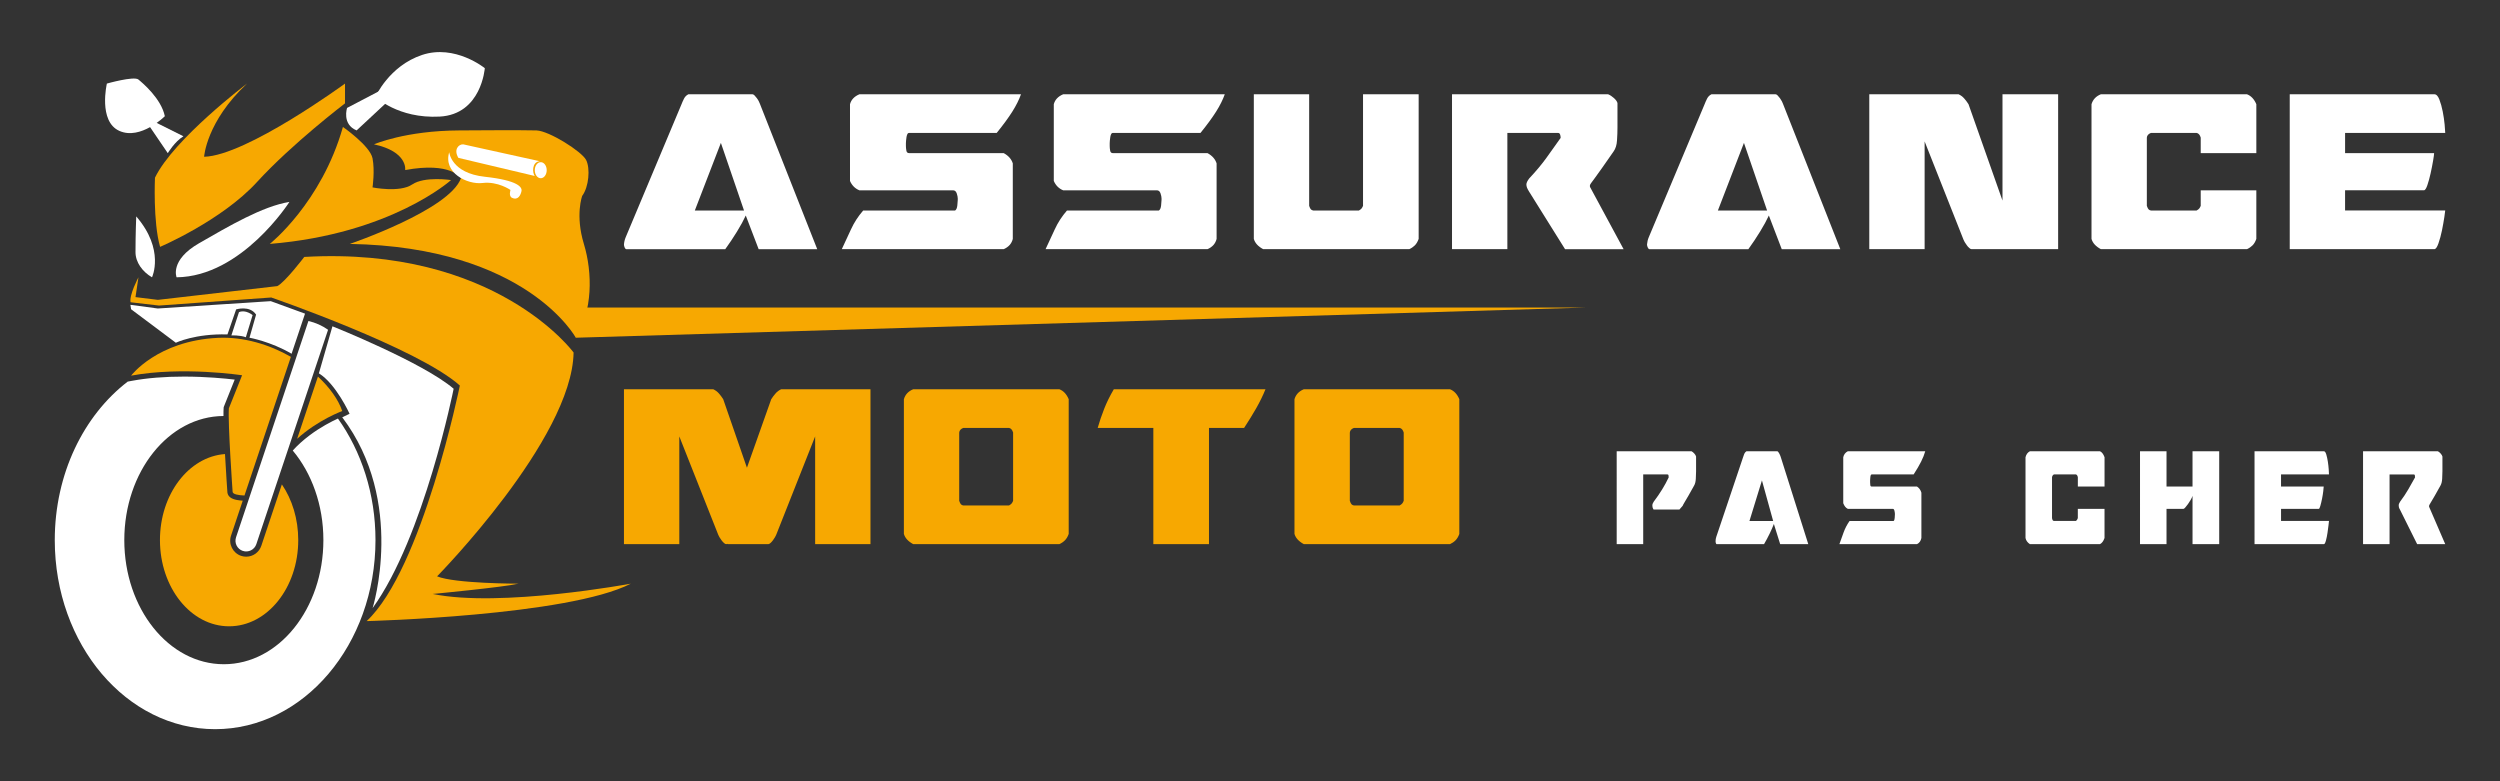 <?xml version="1.0" encoding="utf-8"?>
<!-- Generator: Adobe Illustrator 16.0.0, SVG Export Plug-In . SVG Version: 6.00 Build 0)  -->
<!DOCTYPE svg PUBLIC "-//W3C//DTD SVG 1.1//EN" "http://www.w3.org/Graphics/SVG/1.1/DTD/svg11.dtd">
<svg version="1.1" id="Calque_1" xmlns="http://www.w3.org/2000/svg" xmlns:xlink="http://www.w3.org/1999/xlink" x="0px" y="0px"
	 width="240px" height="75px" viewBox="0 0 240 75" enable-background="new 0 0 240 75" xml:space="preserve">
<rect x="0" y="0" width="240" height="75" fill="#333333" stroke="none"/>
<g>
	<g>
		<g>
			<path fill="#FFFFFF" d="M59.9,23.47c0.019-0.243,0.075-0.478,0.169-0.701l5.369-12.792c0.056-0.148,0.131-0.318,0.226-0.505
				c0.093-0.188,0.234-0.329,0.421-0.422h6.156c0.056,0,0.122,0.037,0.197,0.112c0.075,0.075,0.149,0.164,0.225,0.268
				c0.076,0.102,0.136,0.201,0.182,0.294c0.047,0.095,0.081,0.169,0.1,0.226l5.509,13.97H72.83l-1.236-3.232
				c-0.206,0.451-0.487,0.967-0.844,1.548c-0.356,0.579-0.73,1.143-1.125,1.685h-9.5c-0.056,0-0.108-0.051-0.155-0.153
				C59.924,23.663,59.9,23.564,59.9,23.47z M66.703,20.209h4.723l-2.221-6.492L66.703,20.209z"/>
			<path fill="#FFFFFF" d="M91.945,19.056c0-0.13-0.033-0.294-0.099-0.492c-0.067-0.195-0.184-0.294-0.351-0.294H82.5
				c-0.413-0.169-0.713-0.468-0.9-0.899v-7.364c0.112-0.432,0.412-0.75,0.9-0.956h15.515c-0.187,0.524-0.462,1.077-0.829,1.659
				c-0.365,0.579-0.866,1.265-1.503,2.051h-8.405c-0.074,0-0.132,0.037-0.168,0.112c-0.039,0.076-0.065,0.168-0.085,0.28
				c-0.019,0.113-0.033,0.226-0.042,0.338c-0.009,0.114-0.015,0.197-0.015,0.254v0.28c0,0.131,0.015,0.277,0.044,0.437
				c0.027,0.16,0.116,0.238,0.266,0.238h9.08c0.449,0.243,0.74,0.572,0.871,0.984v7.251c-0.111,0.452-0.402,0.778-0.871,0.984
				H80.813c0.299-0.636,0.596-1.273,0.886-1.909c0.291-0.638,0.679-1.239,1.167-1.801h8.825c0.113-0.073,0.184-0.233,0.212-0.479
				c0.027-0.243,0.042-0.422,0.042-0.534V19.056z"/>
			<path fill="#FFFFFF" d="M111.508,19.056c0-0.13-0.032-0.294-0.097-0.492c-0.067-0.195-0.185-0.294-0.353-0.294h-8.995
				c-0.412-0.169-0.713-0.468-0.899-0.899v-7.364c0.112-0.432,0.411-0.75,0.899-0.956h15.516c-0.187,0.524-0.463,1.077-0.829,1.659
				c-0.365,0.579-0.866,1.265-1.504,2.051h-8.404c-0.075,0-0.132,0.037-0.169,0.112c-0.039,0.076-0.065,0.168-0.084,0.28
				c-0.019,0.113-0.032,0.226-0.042,0.338c-0.01,0.114-0.015,0.197-0.015,0.254v0.28c0,0.131,0.015,0.277,0.044,0.437
				c0.026,0.16,0.115,0.238,0.266,0.238h9.081c0.448,0.243,0.739,0.572,0.871,0.984v7.251c-0.112,0.452-0.403,0.778-0.871,0.984
				h-15.547c0.3-0.636,0.596-1.273,0.886-1.909c0.291-0.638,0.68-1.239,1.168-1.801h8.825c0.112-0.073,0.184-0.233,0.211-0.479
				c0.028-0.243,0.042-0.422,0.042-0.534V19.056z"/>
			<path fill="#FFFFFF" d="M125.844,20.097c0.058,0.057,0.133,0.094,0.227,0.112h4.385c0.131-0.073,0.22-0.146,0.268-0.211
				c0.046-0.066,0.089-0.145,0.127-0.237V9.05h5.34v13.885c-0.094,0.263-0.216,0.471-0.365,0.62
				c-0.151,0.148-0.329,0.271-0.533,0.364h-14.028c-0.487-0.26-0.786-0.59-0.898-0.984V9.05h5.312v10.711
				C125.733,19.928,125.79,20.041,125.844,20.097z"/>
			<path fill="#FFFFFF" d="M139.394,9.05h14.982c0.188,0.075,0.374,0.197,0.562,0.365c0.188,0.169,0.301,0.328,0.339,0.478v2.361
				c0,0.376-0.015,0.782-0.044,1.225c-0.027,0.438-0.135,0.79-0.323,1.052c-0.468,0.676-0.848,1.221-1.138,1.63
				c-0.291,0.414-0.52,0.732-0.689,0.958c-0.169,0.224-0.286,0.384-0.352,0.477c-0.065,0.095-0.097,0.15-0.097,0.168v0.17
				l3.231,5.986h-5.621l-3.458-5.536c-0.094-0.15-0.16-0.277-0.198-0.38c-0.036-0.104-0.055-0.201-0.055-0.295
				c0-0.151,0.093-0.347,0.28-0.59c0.637-0.676,1.186-1.332,1.645-1.968c0.46-0.639,0.914-1.276,1.363-1.912
				c0-0.13-0.018-0.242-0.056-0.338c-0.038-0.094-0.104-0.141-0.198-0.141h-4.861v11.159h-5.313V9.05z"/>
			<path fill="#FFFFFF" d="M158.114,23.47c0.02-0.243,0.075-0.478,0.171-0.701l5.368-12.792c0.056-0.148,0.131-0.318,0.225-0.505
				c0.094-0.188,0.234-0.329,0.423-0.422h6.154c0.058,0,0.123,0.037,0.197,0.112s0.15,0.164,0.225,0.268
				c0.074,0.102,0.136,0.201,0.183,0.294c0.047,0.095,0.08,0.169,0.1,0.226l5.509,13.97h-5.622l-1.237-3.232
				c-0.206,0.451-0.487,0.967-0.844,1.548c-0.355,0.579-0.731,1.143-1.124,1.685h-9.501c-0.055,0-0.107-0.051-0.154-0.153
				S158.114,23.564,158.114,23.47z M164.917,20.209h4.724l-2.222-6.492L164.917,20.209z"/>
			<path fill="#FFFFFF" d="M179.45,9.05h8.573c0.205,0.093,0.384,0.225,0.534,0.394c0.149,0.168,0.29,0.355,0.421,0.563l3.261,9.249
				V9.05h5.342v14.869h-8.321c-0.057,0-0.126-0.036-0.21-0.112c-0.086-0.074-0.165-0.162-0.24-0.268
				c-0.074-0.102-0.14-0.2-0.196-0.294c-0.056-0.093-0.094-0.169-0.113-0.224l-3.737-9.445v10.343h-5.313V9.05z"/>
			<path fill="#FFFFFF" d="M201.683,23.919c-0.486-0.26-0.786-0.59-0.898-0.984V10.006c0.131-0.449,0.431-0.769,0.898-0.956h14.027
				c0.395,0.15,0.692,0.468,0.898,0.956v4.693h-5.339v-1.488c-0.076-0.263-0.207-0.414-0.395-0.451h-4.385
				c-0.244,0.096-0.376,0.243-0.393,0.451v6.55c0.055,0.167,0.112,0.28,0.167,0.336c0.058,0.057,0.131,0.094,0.226,0.112h4.385
				c0.131-0.073,0.221-0.146,0.268-0.211c0.047-0.066,0.088-0.145,0.127-0.237V18.27h5.339v4.665
				c-0.092,0.263-0.214,0.471-0.364,0.62c-0.151,0.148-0.329,0.271-0.534,0.364H201.683z"/>
			<path fill="#FFFFFF" d="M219.815,23.919V9.05h13.886c0.188,0,0.349,0.169,0.479,0.507c0.13,0.336,0.239,0.721,0.323,1.152
				s0.145,0.847,0.183,1.25c0.038,0.404,0.057,0.671,0.057,0.801h-9.614v1.939h8.546c0,0.113-0.034,0.362-0.1,0.746
				s-0.144,0.787-0.238,1.208s-0.196,0.797-0.309,1.125c-0.112,0.327-0.225,0.491-0.337,0.491h-7.563v1.939h9.614
				c0,0.039-0.029,0.249-0.084,0.633c-0.058,0.385-0.133,0.806-0.225,1.266c-0.095,0.459-0.206,0.874-0.338,1.25
				c-0.132,0.375-0.263,0.562-0.395,0.562H219.815z"/>
		</g>
		<g>
			<path fill="#F7A801" d="M78.254,52.238V41.895l-3.737,9.444c-0.02,0.056-0.056,0.13-0.114,0.226
				c-0.056,0.094-0.121,0.191-0.194,0.294c-0.076,0.104-0.156,0.192-0.241,0.268c-0.083,0.074-0.154,0.112-0.21,0.112h-3.907V52.21
				l-0.141,0.028c-0.056,0-0.126-0.038-0.211-0.112c-0.084-0.075-0.165-0.164-0.239-0.268c-0.074-0.103-0.14-0.2-0.196-0.294
				c-0.056-0.096-0.095-0.17-0.113-0.226l-3.738-9.444v10.344H59.9v-14.87h8.573c0.206,0.095,0.384,0.225,0.535,0.394
				c0.149,0.169,0.29,0.356,0.421,0.563l2.277,6.578l2.332-6.578c0.131-0.206,0.272-0.394,0.423-0.563
				c0.148-0.169,0.326-0.299,0.533-0.394h8.572v14.87H78.254z"/>
			<path fill="#F7A801" d="M87.671,52.238c-0.488-0.263-0.786-0.59-0.898-0.982V38.324c0.129-0.449,0.431-0.769,0.898-0.956h14.026
				c0.396,0.149,0.692,0.468,0.898,0.956v12.932c-0.093,0.262-0.214,0.467-0.365,0.617c-0.149,0.15-0.327,0.272-0.533,0.365H87.671z
				 M92.083,48.077c0.058,0.171,0.113,0.282,0.169,0.338c0.057,0.057,0.132,0.095,0.226,0.112h4.386
				c0.13-0.075,0.22-0.145,0.268-0.211c0.046-0.064,0.088-0.145,0.126-0.239v-6.55c-0.075-0.261-0.207-0.41-0.394-0.448h-4.386
				c-0.244,0.093-0.375,0.243-0.395,0.448V48.077z"/>
			<path fill="#F7A801" d="M116.062,52.238h-5.341V41.079h-5.342c0.171-0.6,0.375-1.209,0.62-1.827
				c0.242-0.619,0.552-1.246,0.928-1.884h14.56c-0.244,0.601-0.538,1.203-0.884,1.813c-0.349,0.608-0.736,1.241-1.168,1.898h-3.373
				V52.238z"/>
			<path fill="#F7A801" d="M125.169,52.238c-0.486-0.263-0.787-0.59-0.899-0.982V38.324c0.131-0.449,0.432-0.769,0.899-0.956h14.028
				c0.393,0.149,0.692,0.468,0.898,0.956v12.932c-0.093,0.262-0.216,0.467-0.365,0.617c-0.151,0.15-0.329,0.272-0.533,0.365H125.169
				z M129.583,48.077c0.055,0.171,0.112,0.282,0.167,0.338c0.058,0.057,0.133,0.095,0.228,0.112h4.383
				c0.132-0.075,0.221-0.145,0.268-0.211c0.048-0.064,0.089-0.145,0.127-0.239v-6.55c-0.075-0.261-0.206-0.41-0.395-0.448h-4.383
				c-0.245,0.093-0.377,0.243-0.395,0.448V48.077z"/>
		</g>
	</g>
	<g>
		<g>
			<path fill="#FFFFFF" d="M162.385,43.32c0.089,0.046,0.179,0.118,0.27,0.22c0.089,0.102,0.145,0.195,0.168,0.285v1.417
				c0,0.226-0.008,0.47-0.026,0.732c-0.015,0.265-0.068,0.476-0.158,0.633c-0.226,0.404-0.407,0.73-0.549,0.978
				c-0.142,0.248-0.252,0.439-0.338,0.573c-0.084,0.136-0.139,0.232-0.166,0.287c-0.031,0.057-0.044,0.089-0.044,0.102l-0.32,0.37
				h-2.479c-0.056-0.09-0.09-0.166-0.101-0.228c-0.012-0.063-0.017-0.12-0.017-0.178c0-0.1,0.044-0.218,0.135-0.354
				c0.596-0.785,1.073-1.563,1.433-2.326c0-0.078-0.006-0.146-0.017-0.202s-0.046-0.084-0.101-0.084h-2.328v6.692h-2.545V43.32
				H162.385z"/>
			<path fill="#FFFFFF" d="M164.711,51.749c0.011-0.066,0.027-0.134,0.05-0.203l2.58-7.669c0.022-0.091,0.059-0.192,0.108-0.305
				c0.051-0.111,0.121-0.196,0.212-0.252h2.951c0.032,0,0.066,0.022,0.101,0.067c0.032,0.045,0.067,0.099,0.102,0.159
				c0.032,0.063,0.062,0.122,0.083,0.177c0.022,0.058,0.04,0.102,0.05,0.136l2.648,8.379h-2.698l-0.605-1.938
				c-0.102,0.271-0.237,0.579-0.405,0.927c-0.169,0.35-0.349,0.686-0.54,1.012h-4.551c-0.023,0-0.046-0.031-0.069-0.092
				c-0.021-0.062-0.032-0.121-0.032-0.178C164.695,51.891,164.7,51.817,164.711,51.749z M170.223,50.014l-1.077-3.896l-1.198,3.896
				H170.223z"/>
			<path fill="#FFFFFF" d="M181.865,49.026c-0.027-0.117-0.081-0.177-0.158-0.177h-4.317c-0.192-0.09-0.338-0.27-0.438-0.541v-4.415
				c0.056-0.259,0.203-0.449,0.438-0.573h7.434c-0.089,0.314-0.222,0.646-0.396,0.995c-0.175,0.348-0.413,0.759-0.718,1.23h-4.028
				c-0.032,0-0.062,0.022-0.085,0.067c-0.021,0.045-0.035,0.102-0.041,0.168c-0.005,0.067-0.012,0.135-0.018,0.203
				c-0.006,0.067-0.008,0.118-0.008,0.151v0.169c0,0.079,0.006,0.164,0.018,0.261c0.01,0.096,0.056,0.144,0.134,0.144h4.35
				c0.215,0.146,0.354,0.343,0.422,0.591v4.349c-0.056,0.282-0.195,0.478-0.422,0.59h-7.45c0.134-0.381,0.271-0.764,0.411-1.146
				c0.142-0.384,0.329-0.743,0.566-1.079h4.231c0.056-0.046,0.09-0.143,0.101-0.287c0.013-0.146,0.019-0.254,0.019-0.32v-0.085
				C181.909,49.243,181.892,49.145,181.865,49.026z"/>
			<path fill="#FFFFFF" d="M201.597,52.238h-6.726c-0.237-0.156-0.376-0.354-0.422-0.59v-7.755c0.068-0.271,0.208-0.461,0.422-0.573
				h6.726c0.182,0.079,0.328,0.271,0.439,0.573v2.815h-2.563v-0.894c-0.033-0.157-0.096-0.247-0.185-0.27h-2.107
				c-0.102,0.045-0.163,0.134-0.187,0.27v3.928c0.023,0.101,0.044,0.169,0.067,0.201c0.022,0.035,0.063,0.058,0.119,0.069h2.107
				c0.055-0.046,0.094-0.087,0.117-0.127c0.022-0.039,0.044-0.087,0.067-0.144V48.85h2.563v2.799
				c-0.056,0.157-0.118,0.282-0.186,0.37C201.784,52.109,201.698,52.182,201.597,52.238z"/>
			<path fill="#FFFFFF" d="M210.483,52.238v-4.636c-0.033,0.11-0.094,0.242-0.177,0.386c-0.085,0.147-0.172,0.283-0.262,0.406
				c-0.09,0.124-0.175,0.23-0.253,0.32c-0.078,0.089-0.136,0.135-0.169,0.135h-1.636v3.389h-2.545V43.32h2.545v3.389h2.496V43.32
				h2.562v8.918H210.483z"/>
			<path fill="#FFFFFF" d="M216.434,43.32h6.66c0.09,0,0.165,0.101,0.228,0.303c0.061,0.202,0.111,0.433,0.151,0.692
				c0.04,0.258,0.067,0.508,0.084,0.749c0.018,0.242,0.025,0.403,0.025,0.481h-4.603v1.163h4.097c0,0.068-0.015,0.217-0.043,0.447
				c-0.027,0.229-0.065,0.472-0.116,0.725c-0.052,0.252-0.104,0.477-0.161,0.674c-0.056,0.196-0.106,0.295-0.152,0.295h-3.624v1.164
				h4.603c0,0.021-0.014,0.148-0.042,0.379c-0.027,0.23-0.063,0.483-0.101,0.759c-0.04,0.275-0.091,0.525-0.152,0.749
				c-0.063,0.226-0.127,0.338-0.193,0.338h-6.66V43.32z"/>
			<path fill="#FFFFFF" d="M234.034,43.32c0.091,0.046,0.181,0.118,0.27,0.22c0.091,0.102,0.146,0.195,0.169,0.285v1.417
				c0,0.226-0.008,0.47-0.025,0.732c-0.016,0.265-0.071,0.476-0.159,0.633c-0.225,0.404-0.409,0.73-0.548,0.978
				c-0.142,0.248-0.254,0.439-0.338,0.573c-0.085,0.136-0.141,0.232-0.169,0.287c-0.028,0.057-0.042,0.089-0.042,0.102v0.101
				l1.551,3.591h-2.696l-1.653-3.321c-0.056-0.09-0.089-0.166-0.101-0.228c-0.011-0.063-0.018-0.12-0.018-0.178
				c0-0.1,0.045-0.218,0.136-0.354c0.303-0.404,0.564-0.798,0.784-1.179c0.219-0.384,0.435-0.766,0.648-1.147
				c0-0.078-0.006-0.146-0.018-0.202c-0.01-0.057-0.045-0.084-0.1-0.084h-2.328v6.692h-2.544V43.32H234.034z"/>
		</g>
	</g>
	<g>
		<g>
			<path fill="#F7A801" d="M44.111,12.52c0,0,6.182-0.046,7.397,0c1.215,0.047,4.333,2.019,4.755,2.829s0.264,2.607-0.37,3.453
				c0,0-0.687,1.831,0.159,4.614s0.845,6.456-0.775,9.005c0,0-4.716-8.712-21.698-9.005c0,0,9.593-3.255,10.677-6.319
				c0,0-0.956-1.589-5.358-0.771c0,0,0.282-1.763-2.994-2.469C35.903,13.857,38.897,12.541,44.111,12.52z"/>
		</g>
		<g>
			<path fill="#FFFFFF" d="M16.953,26.621c0,0-0.687-1.638,2.167-3.276c2.853-1.638,6.076-3.54,8.665-3.962
				C27.784,19.383,23.223,26.551,16.953,26.621z"/>
		</g>
		<g>
			<path fill="#FFFFFF" d="M14.593,26.621c0,0,1.255-2.642-1.515-5.847c0,0-0.071,1.747-0.07,3.44
				C13.008,25.182,13.686,26.102,14.593,26.621z"/>
		</g>
		<g>
			<path fill="#F7A801" d="M13.29,26.621c0,0-0.898,1.69-0.757,2.396l2.73,0.317l10.778-0.775c0,0,14.09,4.861,18.105,8.454
				c0,0-3.593,17.612-8.947,22.614c0,0,19.303-0.494,25.361-3.594c0,0-12.54,2.325-19.021,0.987c0,0,6.692-0.635,8.242-0.987
				c0,0-6.129,0-7.82-0.704c0,0,12.962-13.174,13.104-21.487c0,0-7.468-10.232-25.855-9.176c0,0-1.849,2.431-2.588,2.801
				l-11.466,1.32l-2.148-0.264L13.29,26.621z"/>
		</g>
		<g>
			<path fill="#F7A801" d="M23.716,8.023c0,0-7.04,5.318-8.839,9.035c0,0-0.196,4.244,0.491,6.64c0,0,5.918-2.52,9.299-6.218
				s8.454-7.556,8.454-7.556V8.023c0,0-9.458,6.921-13.526,7.027C19.594,15.051,19.806,11.669,23.716,8.023z"/>
		</g>
		<g>
			<path fill="#FFFFFF" d="M12.259,36.635l0.417-0.078c1.456-0.27,3.133-0.404,4.985-0.404c2.111,0,3.947,0.18,4.87,0.29
				l-1.056,2.64l-0.006,0.077c-0.014,0.186-0.019,0.452-0.016,0.777c-5.261,0.024-9.52,5.349-9.52,11.914
				c0,6.581,4.278,11.915,9.556,11.915s9.556-5.334,9.556-11.915c0-3.38-1.128-6.43-2.941-8.599c0.46-0.508,0.998-0.993,1.613-1.457
				c1.058-0.796,2.101-1.328,2.726-1.614c2.249,3.156,3.604,7.226,3.604,11.67C36.045,61.874,29.153,70,20.652,70
				S5.258,61.874,5.258,51.851C5.258,45.478,8.044,39.872,12.259,36.635z"/>
		</g>
		<g>
			<g>
				<path fill="#F7A801" d="M30.522,36.152c1.125,1.045,1.952,2.2,2.334,3.308c0,0-2.316,0.839-4.333,2.667L30.522,36.152z"/>
			</g>
			<g>
				<path fill="#F7A801" d="M12.585,36.062c0,0,2.513-3.347,8.331-3.629c2.459-0.118,4.937,0.638,7.01,1.822L23.47,47.569
					c-0.6-0.026-1.101-0.117-1.138-0.342c0,0-0.466-6.604-0.36-8.03l1.268-3.171C23.24,36.026,17.51,35.151,12.585,36.062z"/>
			</g>
		</g>
		<g>
			<path fill="#F7A801" d="M21.599,43.589c0.102,1.835,0.221,3.537,0.231,3.674l0.002,0.023l0.003,0.023
				c0.06,0.359,0.369,0.593,0.92,0.692c0.155,0.029,0.339,0.049,0.549,0.063l-1.124,3.36c-0.268,0.801,0.166,1.67,0.967,1.939
				c0.158,0.052,0.322,0.079,0.487,0.079c0.66,0,1.244-0.421,1.453-1.047l1.972-5.894c0.981,1.442,1.572,3.309,1.572,5.348
				c0,4.57-2.972,8.276-6.638,8.276c-3.666,0-6.638-3.706-6.638-8.276C15.355,47.444,18.116,43.844,21.599,43.589z"/>
		</g>
		<g>
			<path fill="#FFFFFF" d="M23.307,52.886L23.307,52.886c0.539,0.18,1.122-0.11,1.302-0.649l6.886-20.579
				c-0.578-0.408-1.208-0.685-1.887-0.841l-6.949,20.768C22.479,52.123,22.769,52.706,23.307,52.886z"/>
		</g>
		<g>
			<path fill="#FFFFFF" d="M10.26,8.023c0,0,2.606-0.74,3.029-0.388c0.423,0.352,2.184,1.831,2.536,3.521
				c0,0-2.325,2.325-4.368,1.409C9.415,11.65,10.26,8.023,10.26,8.023z"/>
		</g>
		<g>
			<path fill="#FFFFFF" d="M36.045,9.291c0,0,1.302-2.959,4.473-4.016c3.17-1.056,6.023,1.269,6.023,1.269s-0.317,4.438-4.333,4.649
				S36.045,9.291,36.045,9.291z"/>
		</g>
		<g>
			<ellipse fill="#FFFFFF" cx="51.911" cy="16.339" rx="0.573" ry="0.771"/>
		</g>
		<g>
			<path fill="#FFFFFF" d="M51.825,15.48l-7.35-1.622c-0.428-0.035-0.957,0.487-0.47,1.298l7.331,1.737
				C51.107,16.631,51.03,15.535,51.825,15.48z"/>
		</g>
		<g>
			<path fill="#FFFFFF" d="M43.125,14.61c0,0,0.176,2.008,3.417,2.359c3.24,0.353,3.593,1.021,3.522,1.373
				c-0.071,0.354-0.317,0.935-0.917,0.644c-0.334-0.162-0.141-0.748-0.141-0.748s-1.198-0.846-2.677-0.67
				S42.526,16.582,43.125,14.61z"/>
		</g>
		<g>
			<path fill="#F7A801" d="M32.921,12.19c0,0,2.607,1.809,2.842,3.006c0.235,1.198,0,2.795,0,2.795s2.606,0.528,3.804-0.281
				c1.198-0.811,3.733-0.423,3.733-0.423s-5.741,5.178-17.4,6.129C25.9,23.416,30.854,19.494,32.921,12.19z"/>
		</g>
		<g>
			<path fill="#FFFFFF" d="M22.941,29.968l-0.728,2.23c0,0,0.83-0.034,1.388,0.177l0.649-2.126
				C24.25,30.249,23.575,29.687,22.941,29.968z"/>
		</g>
		<g>
			<path fill="#FFFFFF" d="M14.205,11.909l1.902,2.794c0,0,0.666-1.119,1.503-1.62l-2.865-1.433L14.205,11.909z"/>
		</g>
		<g>
			<path fill="#FFFFFF" d="M36.866,8.504l-3.546,1.855c0,0-0.517,1.573,0.916,2.16l3.124-2.911L36.866,8.504z"/>
		</g>
		<g>
			<path fill="#FFFFFF" d="M12.585,29.687l4.295,3.216c0,0,1.855-0.891,4.957-0.798l0.831-2.401c0,0,1.306-0.417,1.917,0.499
				l-0.634,2.219c0,0,2.037,0.358,4.042,1.539l1.289-3.851l-3.288-1.199l-10.849,0.705l-2.627-0.353L12.585,29.687z"/>
		</g>
		<g>
			<path fill="#FFFFFF" d="M31.914,31.324c0,0,8.713,3.484,11.636,5.996c0,0-2.836,14.226-7.781,21.059
				c0,0,3.218-10.191-2.913-18.318l0.702-0.339c0,0-1.308-2.878-2.946-3.881L31.914,31.324z"/>
		</g>
		<g>
			<polygon fill="#F7A801" points="56,29.524 152.23,29.524 55.277,32.421 			"/>
		</g>
	</g>
</g>
</svg>
